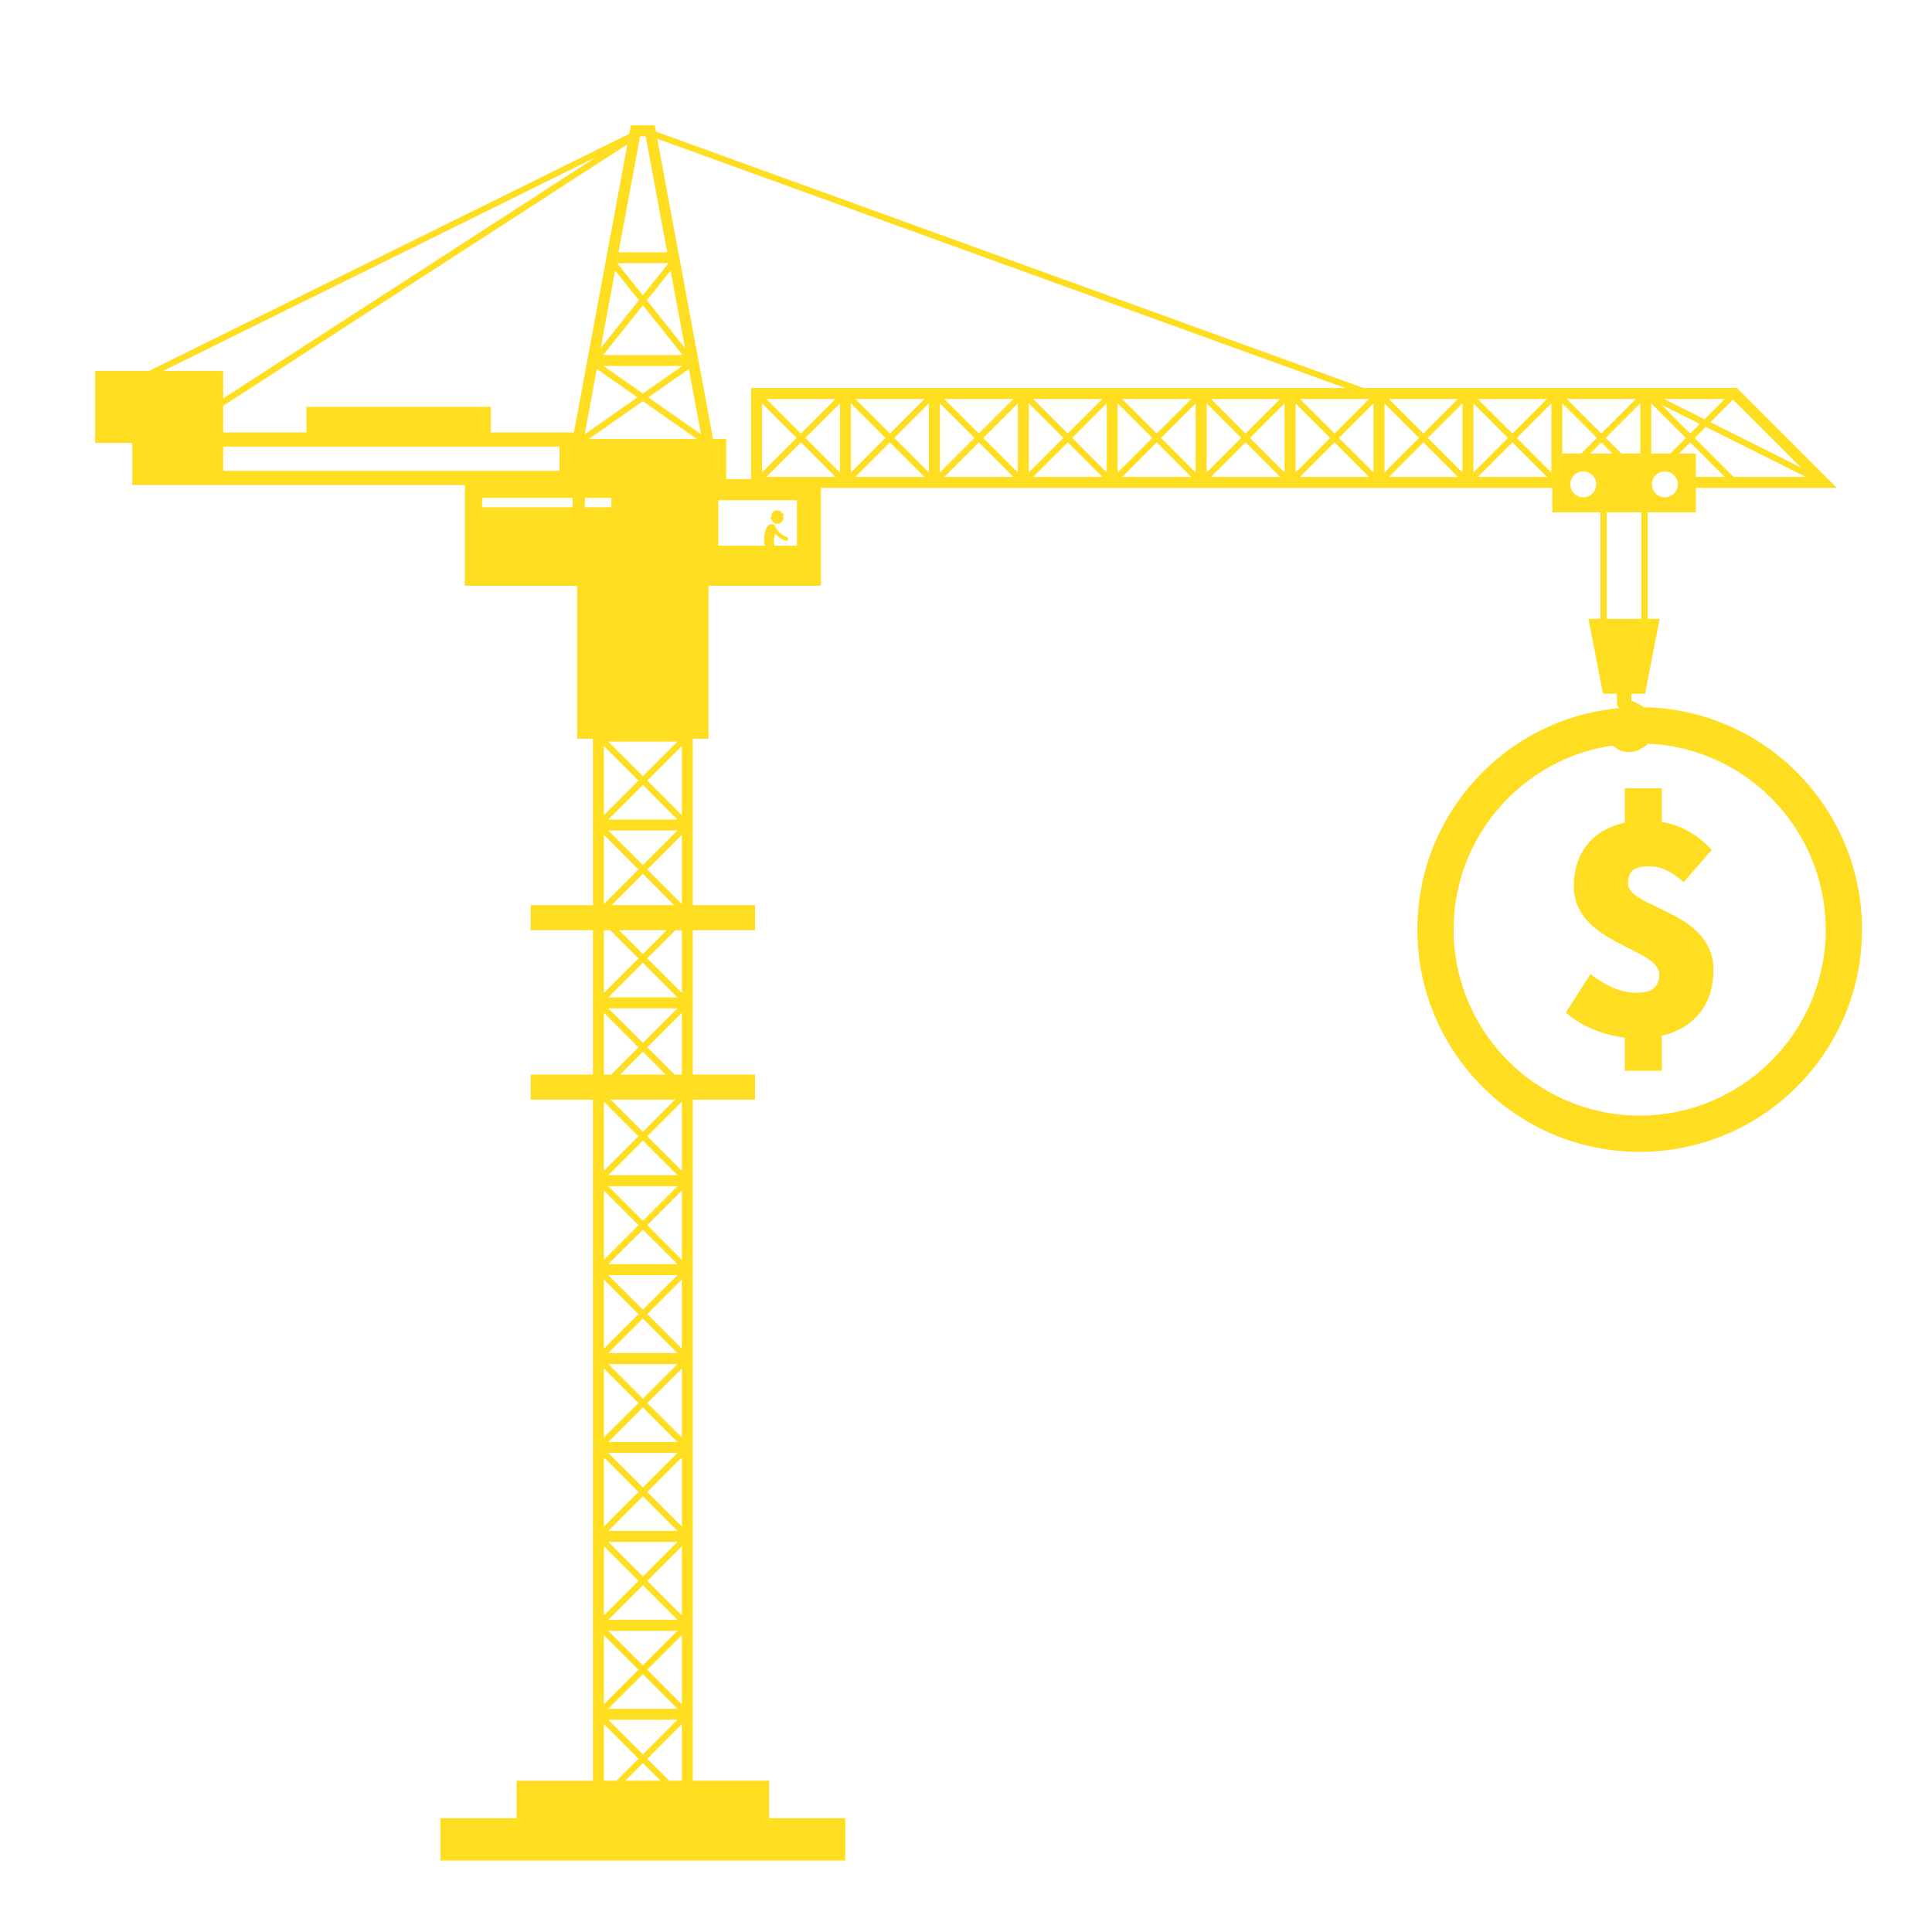 <svg xmlns="http://www.w3.org/2000/svg" xmlns:xlink="http://www.w3.org/1999/xlink" width="200" viewBox="0 0 150 150" height="200" preserveAspectRatio="xMidYMid meet"><defs><clipPath id="dc9bc4f08f"><path d="M 7.293 9.727 L 143 9.727 L 143 144.727 L 7.293 144.727 Z M 7.293 9.727 " clip-rule="nonzero"></path></clipPath><clipPath id="b01e07e5bb"><path d="M 110.043 54.906 L 144.543 54.906 L 144.543 89.406 L 110.043 89.406 Z M 110.043 54.906 " clip-rule="nonzero"></path></clipPath></defs><g clip-path="url(#dc9bc4f08f)"><path fill="#ffde22" d="M 59.719 138.25 L 53.789 138.25 L 53.789 85.375 L 58.625 85.375 L 58.625 83.426 L 53.789 83.426 L 53.789 72.219 L 58.625 72.219 L 58.625 70.27 L 53.789 70.27 L 53.789 57.352 L 55.012 57.352 L 55.012 45.477 L 63.734 45.477 L 63.734 37.879 L 120.52 37.879 L 120.52 39.777 L 124.258 39.777 L 124.258 48.047 L 123.328 48.047 L 124.457 53.863 L 125.539 53.863 L 125.539 54.531 C 125.539 54.531 125.441 54.906 126.059 55.223 C 126.676 55.539 126.816 55.867 126.867 55.98 C 126.922 56.094 126.965 56.738 126.25 56.879 C 125.539 57.02 125.496 56.738 125.188 56.07 C 124.879 55.398 124.406 55.32 124.246 55.469 C 124.121 55.59 124.395 55.75 124.477 56.492 C 124.555 57.23 125.062 57.836 125.496 58.109 C 125.926 58.383 126.762 58.656 127.766 57.906 C 128.766 57.16 128.344 55.824 128.055 55.32 C 127.766 54.82 126.664 54.406 126.664 54.406 L 126.664 53.863 L 127.727 53.863 L 128.855 48.047 L 127.926 48.047 L 127.926 39.777 L 131.664 39.777 L 131.664 37.879 L 142.613 37.879 L 134.855 30.125 L 105.867 30.125 L 50.93 10.219 L 50.836 9.727 L 48.988 9.727 L 48.867 10.383 L 11.555 28.805 L 7.383 28.805 L 7.383 34.387 L 10.266 34.387 L 10.266 37.656 L 36.09 37.656 L 36.09 45.477 L 44.812 45.477 L 44.812 57.352 L 46.035 57.352 L 46.035 70.27 L 41.199 70.27 L 41.199 72.219 L 46.035 72.219 L 46.035 83.426 L 41.199 83.426 L 41.199 85.375 L 46.035 85.375 L 46.035 138.254 L 40.105 138.254 L 40.105 141.164 L 34.195 141.164 L 34.195 144.453 L 65.629 144.453 L 65.629 141.164 L 59.719 141.164 Z M 129.258 38.609 C 128.703 38.609 128.254 38.16 128.254 37.605 C 128.254 37.051 128.703 36.602 129.258 36.602 C 129.812 36.602 130.266 37.051 130.266 37.605 C 130.266 38.16 129.812 38.609 129.258 38.609 Z M 131.664 37.027 L 131.664 35.211 L 130.363 35.211 L 131.227 34.348 L 133.91 37.027 Z M 134.68 37.027 L 134.598 37.027 L 131.574 34 L 132.43 33.145 L 140.188 37.027 Z M 139.832 36.305 L 132.793 32.781 L 134.551 31.023 Z M 133.91 30.977 L 132.336 32.551 L 129.191 30.977 Z M 131.973 32.914 L 131.227 33.656 L 128.992 31.422 Z M 128.203 31.32 L 130.883 34 L 129.676 35.211 L 128.203 35.211 Z M 122.922 38.609 C 122.367 38.609 121.918 38.16 121.918 37.605 C 121.918 37.051 122.367 36.602 122.922 36.602 C 123.48 36.602 123.93 37.051 123.93 37.605 C 123.93 38.16 123.48 38.609 122.922 38.609 Z M 123.461 35.211 L 124.324 34.348 L 125.188 35.211 Z M 127.438 48.047 L 124.746 48.047 L 124.746 39.777 L 127.438 39.777 Z M 127.352 35.211 L 125.879 35.211 L 124.668 34 L 127.352 31.32 Z M 127.004 30.977 L 124.324 33.656 L 121.645 30.977 Z M 121.297 31.32 L 123.98 34 L 122.77 35.211 L 121.297 35.211 Z M 114.738 37.027 L 117.422 34.348 L 120.102 37.027 Z M 120.445 36.684 L 117.766 34 L 120.445 31.32 Z M 120.102 30.977 L 117.422 33.656 L 114.738 30.977 Z M 114.395 31.32 L 117.074 34 L 114.395 36.684 Z M 107.836 37.027 L 110.516 34.348 L 113.195 37.027 Z M 113.543 36.684 L 110.859 34 L 113.543 31.32 Z M 113.195 30.977 L 110.516 33.656 L 107.836 30.977 Z M 107.492 31.32 L 110.172 34 L 107.492 36.684 Z M 45.719 34.082 L 49.914 31.148 L 54.105 34.082 Z M 47.23 132.668 L 49.914 129.988 L 52.594 132.668 Z M 52.594 133.52 L 49.914 136.203 L 47.23 133.52 Z M 47.375 72.219 L 49.566 74.41 L 46.887 77.09 L 46.887 72.219 Z M 46.887 70.188 L 46.887 64.824 L 49.566 67.508 Z M 46.887 132.324 L 46.887 126.961 L 49.566 129.641 Z M 47.23 126.617 L 52.594 126.617 L 49.914 129.297 Z M 46.887 125.418 L 46.887 120.059 L 49.566 122.738 Z M 47.23 125.762 L 49.914 123.082 L 52.594 125.762 Z M 47.23 119.711 L 52.594 119.711 L 49.914 122.395 Z M 46.887 118.516 L 46.887 113.152 L 49.566 115.836 Z M 47.23 118.859 L 49.914 116.18 L 52.594 118.859 Z M 47.23 112.809 L 52.594 112.809 L 49.914 115.488 Z M 46.887 111.609 L 46.887 106.25 L 49.566 108.93 Z M 47.23 111.957 L 49.914 109.273 L 52.594 111.957 Z M 47.23 105.906 L 52.594 105.906 L 49.914 108.586 Z M 46.887 104.707 L 46.887 99.344 L 49.566 102.027 Z M 47.23 105.051 L 49.914 102.371 L 52.594 105.051 Z M 47.23 99 L 52.594 99 L 49.914 101.684 Z M 46.887 97.805 L 46.887 92.441 L 49.566 95.121 Z M 47.23 98.148 L 49.914 95.469 L 52.594 98.148 Z M 47.23 92.098 L 52.594 92.098 L 49.914 94.777 Z M 46.887 90.898 L 46.887 85.539 L 49.566 88.219 Z M 47.23 91.242 L 49.914 88.562 L 52.594 91.242 Z M 47.414 85.375 L 52.41 85.375 L 49.914 87.875 Z M 46.887 83.426 L 46.887 78.633 L 49.566 81.316 L 47.457 83.426 Z M 48.145 83.426 L 49.914 81.66 L 51.68 83.426 Z M 47.23 78.289 L 52.594 78.289 L 49.914 80.969 Z M 47.23 77.438 L 49.914 74.754 L 52.594 77.438 Z M 48.062 72.219 L 51.762 72.219 L 49.914 74.066 Z M 47.496 70.27 L 49.914 67.852 L 52.328 70.27 Z M 47.23 64.48 L 52.594 64.48 L 49.914 67.16 Z M 46.887 63.285 L 46.887 57.922 L 49.566 60.602 Z M 47.23 63.629 L 49.914 60.945 L 52.594 63.629 Z M 47.23 57.578 L 52.594 57.578 L 49.914 60.258 Z M 49.914 22.926 L 47.926 20.438 L 51.898 20.438 Z M 52.066 21.008 L 53.184 27.02 L 50.223 23.312 Z M 49.602 23.312 L 46.641 27.02 L 47.758 21.008 Z M 49.914 23.703 L 52.996 27.566 L 46.832 27.566 Z M 52.965 28.418 L 49.914 30.555 L 46.859 28.418 Z M 50.336 30.852 L 53.484 28.648 L 54.426 33.711 Z M 61.867 42.367 L 60.129 42.367 C 60.117 42.332 60.109 42.305 60.102 42.277 C 60.066 41.992 60.121 41.676 60.176 41.41 C 60.348 41.621 60.613 41.855 60.992 41.98 C 61.008 41.988 61.023 41.988 61.039 41.988 C 61.105 41.988 61.164 41.949 61.188 41.883 C 61.215 41.805 61.168 41.715 61.09 41.691 C 60.457 41.48 60.207 40.887 60.203 40.879 C 60.199 40.875 60.195 40.871 60.195 40.867 C 60.156 40.785 60.098 40.723 60.02 40.703 C 59.836 40.66 59.578 40.758 59.473 41.062 C 59.328 41.488 59.297 41.766 59.352 42.234 C 59.363 42.285 59.375 42.328 59.395 42.367 L 55.77 42.367 L 55.77 38.836 L 61.867 38.836 Z M 61.844 34 L 59.164 36.684 L 59.164 31.32 Z M 59.508 30.977 L 64.871 30.977 L 62.188 33.656 Z M 59.508 37.027 L 62.188 34.348 L 64.871 37.027 Z M 65.215 36.684 L 62.535 34 L 65.215 31.32 Z M 68.746 34 L 66.066 36.684 L 66.066 31.32 Z M 66.41 30.977 L 71.773 30.977 L 69.094 33.656 Z M 66.41 37.027 L 69.094 34.348 L 71.773 37.027 Z M 72.117 36.684 L 69.438 34 L 72.117 31.32 Z M 75.652 34 L 72.973 36.684 L 72.973 31.32 Z M 73.316 30.977 L 78.676 30.977 L 75.996 33.656 Z M 73.316 37.027 L 75.996 34.348 L 78.676 37.027 Z M 79.023 36.684 L 76.34 34 L 79.023 31.32 Z M 82.555 34 L 79.875 36.684 L 79.875 31.32 Z M 80.219 30.977 L 85.582 30.977 L 82.898 33.656 Z M 80.219 37.027 L 82.902 34.348 L 85.582 37.027 Z M 85.926 36.684 L 83.246 34 L 85.926 31.32 Z M 89.461 34 L 86.777 36.684 L 86.777 31.32 Z M 87.125 30.977 L 92.484 30.977 L 89.805 33.656 Z M 87.125 37.027 L 89.805 34.348 L 92.484 37.027 Z M 92.828 36.684 L 90.148 34 L 92.828 31.32 Z M 96.363 34 L 93.684 36.684 L 93.684 31.32 Z M 94.027 30.977 L 99.391 30.977 L 96.707 33.656 Z M 94.027 37.027 L 96.707 34.348 L 99.391 37.027 Z M 99.734 36.684 L 97.051 34 L 99.734 31.32 Z M 100.93 37.027 L 103.613 34.348 L 106.293 37.027 Z M 100.586 36.684 L 100.586 31.32 L 103.27 34 Z M 106.637 36.684 L 103.957 34 L 106.637 31.32 Z M 106.293 30.977 L 103.613 33.656 L 100.93 30.977 Z M 104.438 30.125 L 58.309 30.125 L 58.309 37.191 L 56.383 37.191 L 56.383 34.082 L 55.363 34.082 L 51.031 10.777 Z M 49.695 10.582 L 50.129 10.582 L 51.801 19.586 L 48.023 19.586 Z M 12.652 28.805 L 46.273 12.203 L 17.332 30.93 L 17.332 28.805 Z M 17.332 36.559 L 17.332 34.672 L 43.441 34.672 L 43.441 36.559 Z M 44.461 39.383 L 37.434 39.383 L 37.434 38.652 L 44.461 38.652 Z M 44.559 33.574 L 38.105 33.574 L 38.105 31.586 L 23.789 31.586 L 23.789 33.574 L 17.332 33.574 L 17.332 31.508 L 48.711 11.207 Z M 46.34 28.648 L 49.488 30.852 L 45.398 33.711 Z M 45.414 39.383 L 45.414 38.652 L 47.465 38.652 L 47.465 39.383 Z M 46.887 138.25 L 46.887 133.863 L 49.566 136.547 L 47.863 138.25 Z M 48.551 138.25 L 49.914 136.891 L 51.273 138.25 Z M 52.938 138.25 L 51.961 138.25 L 50.258 136.547 L 52.938 133.863 Z M 52.938 132.324 L 50.258 129.641 L 52.938 126.961 Z M 52.938 125.418 L 50.258 122.738 L 52.938 120.059 Z M 52.938 118.516 L 50.258 115.836 L 52.938 113.152 Z M 52.938 111.609 L 50.258 108.93 L 52.938 106.25 Z M 52.938 104.707 L 50.258 102.027 L 52.938 99.344 Z M 52.938 97.805 L 50.258 95.121 L 52.938 92.441 Z M 52.938 90.898 L 50.258 88.219 L 52.938 85.539 Z M 52.938 83.426 L 52.367 83.426 L 50.258 81.312 L 52.938 78.633 Z M 52.938 77.09 L 50.258 74.41 L 52.449 72.219 L 52.938 72.219 Z M 52.938 70.188 L 50.258 67.508 L 52.938 64.824 Z M 52.938 63.285 L 50.258 60.602 L 52.938 57.922 Z M 52.938 63.285 " fill-opacity="1" fill-rule="nonzero"></path></g><path fill="#ffde22" d="M 59.891 40.285 C 59.926 40.461 60.059 40.613 60.246 40.656 C 60.504 40.715 60.758 40.555 60.816 40.301 C 60.84 40.207 60.832 40.113 60.797 40.027 L 60.824 40.02 C 60.859 40.012 60.879 39.973 60.871 39.938 C 60.859 39.906 60.824 39.883 60.789 39.895 L 60.762 39.902 C 60.672 39.691 60.441 39.574 60.215 39.637 C 60 39.699 59.867 39.906 59.891 40.121 C 59.887 40.133 59.887 40.141 59.887 40.152 L 59.863 40.156 C 59.828 40.168 59.809 40.203 59.816 40.238 C 59.828 40.27 59.859 40.289 59.891 40.285 Z M 59.891 40.285 " fill-opacity="1" fill-rule="nonzero"></path><g clip-path="url(#b01e07e5bb)"><path fill="#ffde22" d="M 127.305 57.727 C 135.266 57.727 141.746 64.203 141.746 72.168 C 141.746 80.133 135.266 86.613 127.305 86.613 C 119.34 86.613 112.859 80.133 112.859 72.168 C 112.859 64.203 119.34 57.727 127.305 57.727 Z M 127.305 89.43 C 136.836 89.43 144.566 81.703 144.566 72.168 C 144.566 62.637 136.836 54.906 127.305 54.906 C 117.77 54.906 110.043 62.637 110.043 72.168 C 110.043 81.703 117.77 89.43 127.305 89.43 " fill-opacity="1" fill-rule="nonzero"></path></g><path fill="#ffde22" d="M 127.02 77.074 C 125.941 77.074 124.863 76.664 123.477 75.637 L 121.574 78.617 C 122.859 79.773 124.684 80.387 126.148 80.566 L 126.148 83.137 L 129.023 83.137 L 129.023 80.414 C 131.719 79.773 133.031 77.82 133.031 75.328 C 133.031 70.652 126.402 70.551 126.402 68.598 C 126.402 67.57 126.945 67.262 128.047 67.262 C 129 67.262 129.793 67.676 130.719 68.496 L 132.902 65.98 C 131.875 64.902 130.641 64.078 129.023 63.82 L 129.023 61.203 L 126.148 61.203 L 126.148 63.875 C 123.656 64.414 122.191 66.211 122.191 68.805 C 122.191 73.301 128.82 73.582 128.82 75.637 C 128.82 76.637 128.305 77.074 127.02 77.074 " fill-opacity="1" fill-rule="nonzero"></path></svg>